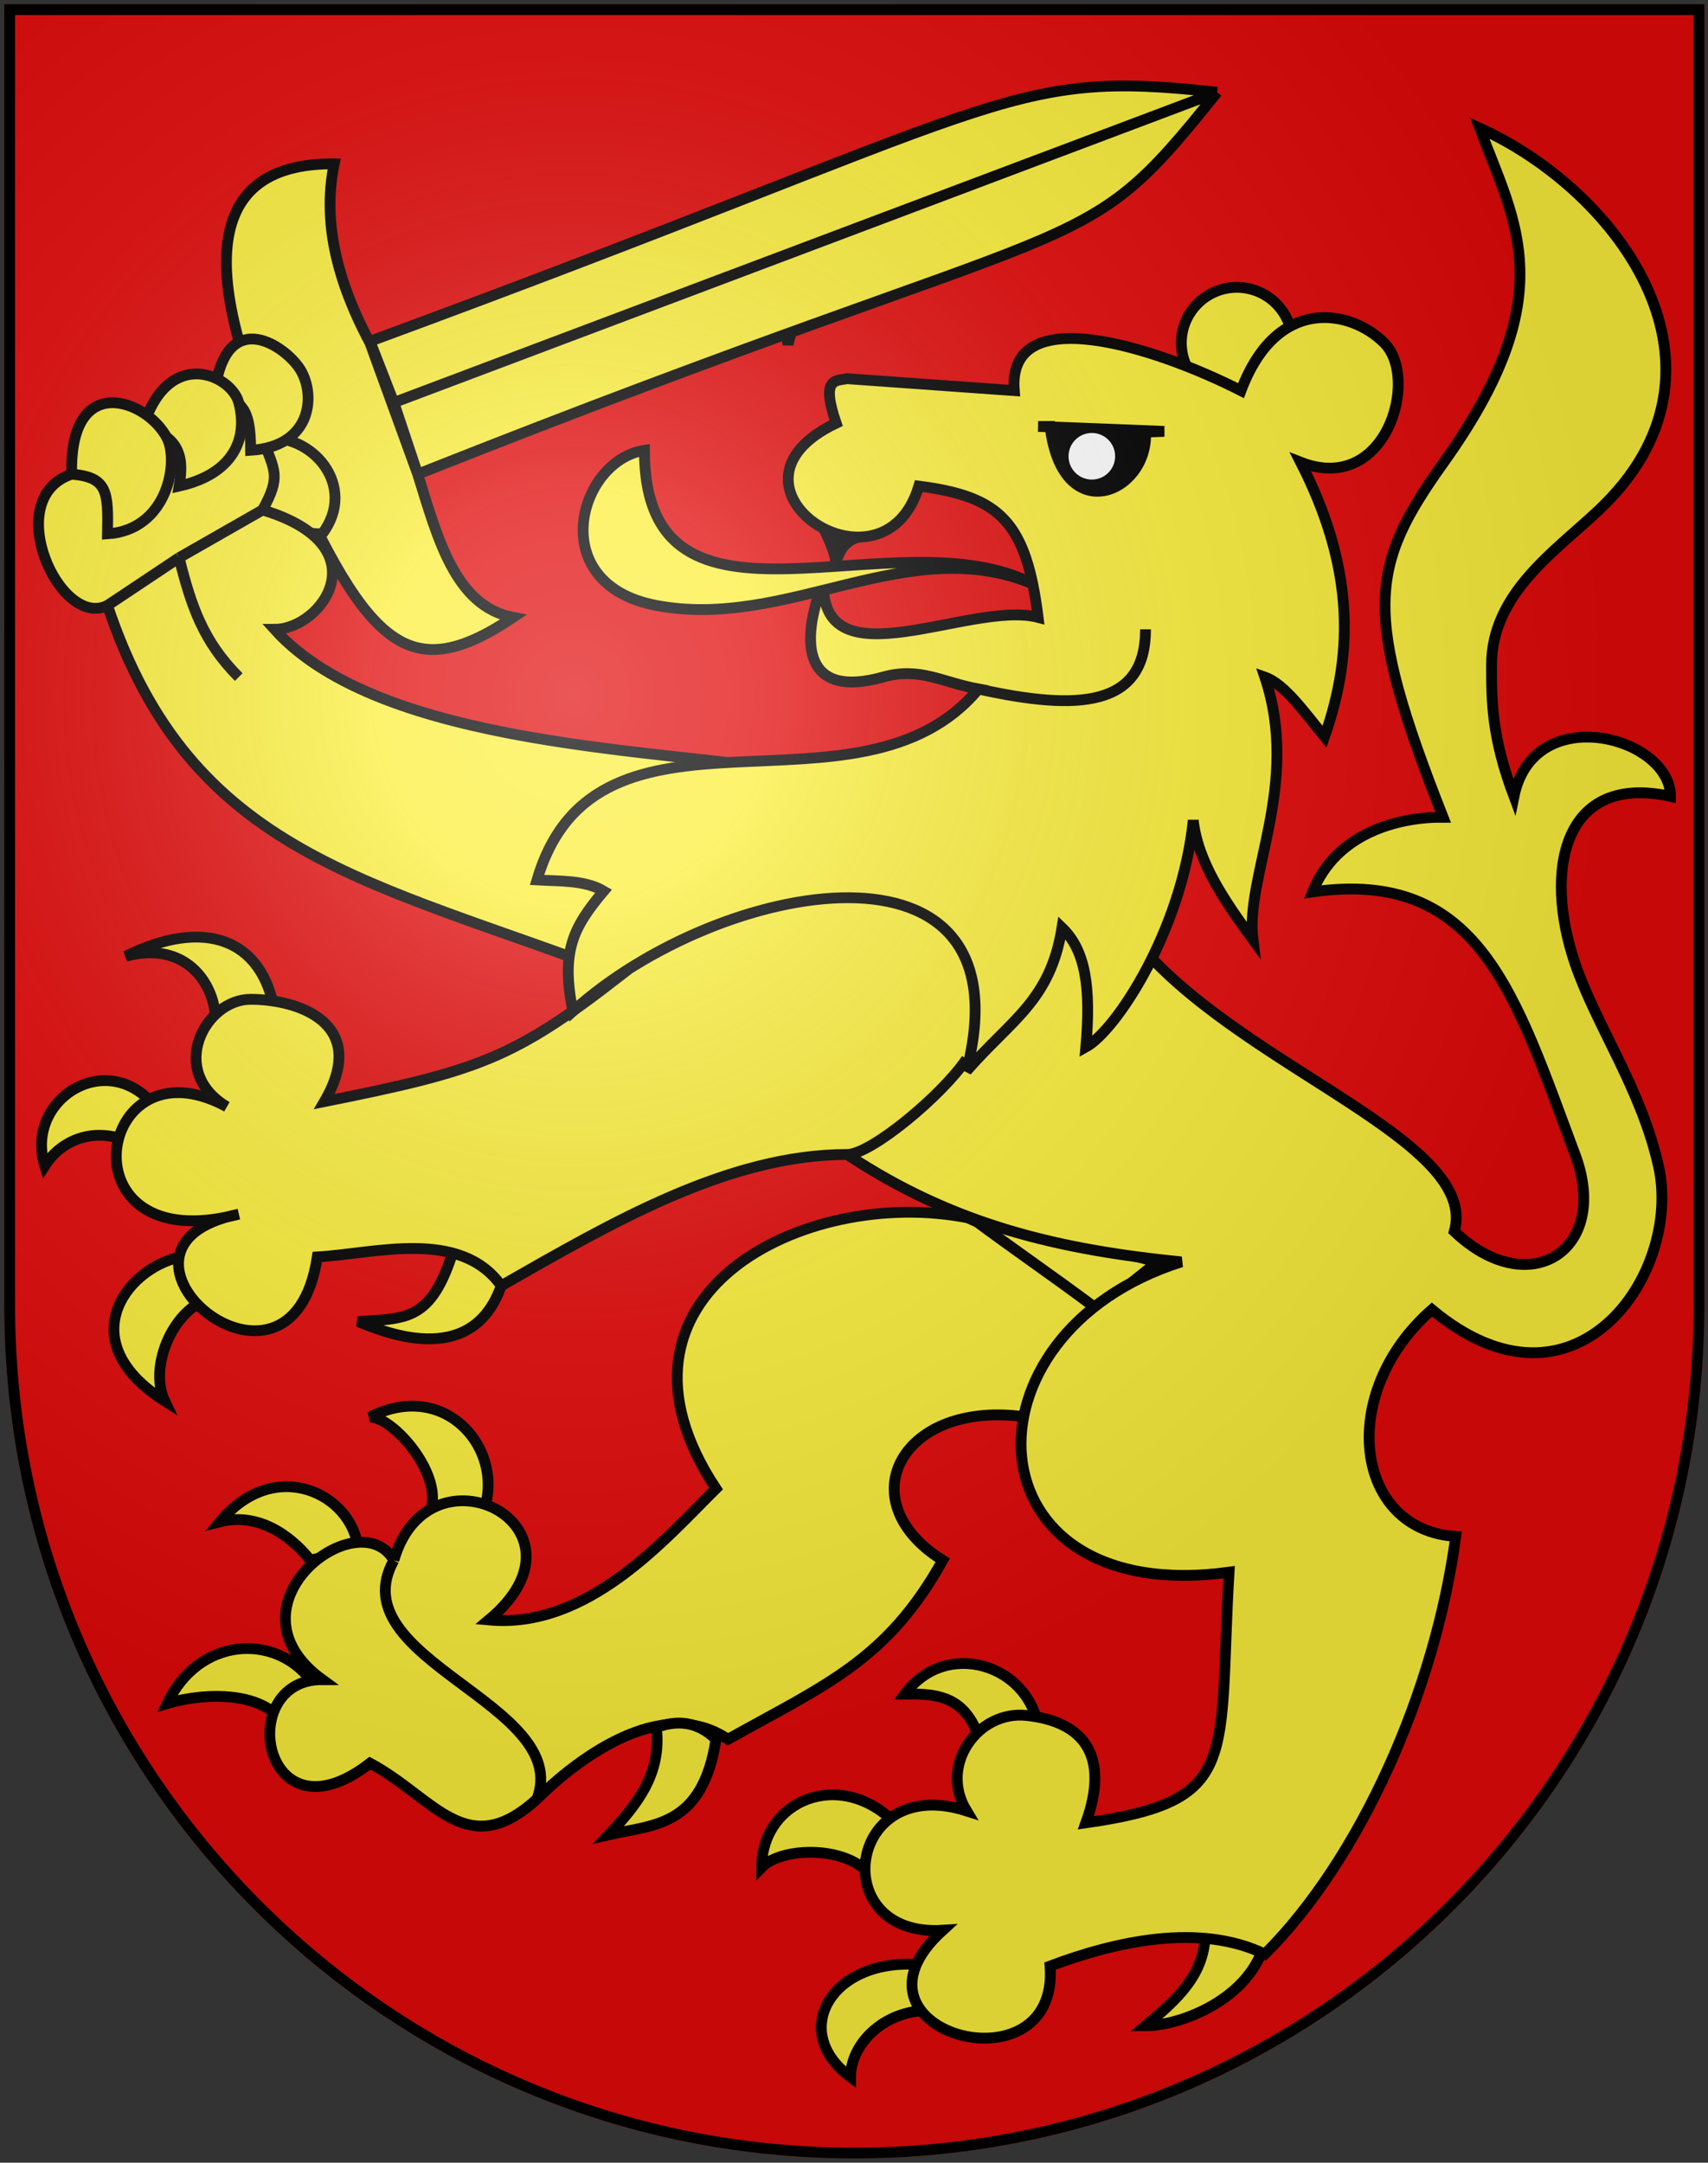 <svg xmlns="http://www.w3.org/2000/svg" width="158" height="200" viewBox="0 0 158 200" fill="none"><rect x="0" y="0" width="158" height="200" fill="#333333" stroke="none"/><path d="M0.393 0.393V120.673C0.393 164.267 35.599 199.607 79.029 199.607C122.46 199.607 157.667 164.267 157.667 120.673V0.393H0.393Z" fill="#E20909"/><path fill-rule="evenodd" clip-rule="evenodd" d="M72.084 28.309C72.48 29.491 72.682 30.672 72.895 31.853C73.198 30.507 73.644 29.666 74.705 28.697" fill="black"/><path d="M72.084 28.309C72.48 29.491 72.682 30.672 72.895 31.853C73.198 30.507 73.644 29.666 74.705 28.697" stroke="black"/><path fill-rule="evenodd" clip-rule="evenodd" d="M76.016 48.493C76.544 49.629 77.115 50.764 77.326 51.9C77.751 50.918 78.065 49.886 79.948 49.541C78.571 49.536 77.207 49.468 76.016 48.493Z" fill="black" stroke="black"/><path fill-rule="evenodd" clip-rule="evenodd" d="M47.47 57.095C42.092 56.052 40.491 49.778 38.64 43.85C102.656 18.464 99.345 25.087 112.59 8.531C92.723 6.323 93.827 9.635 34.225 31.561L36.433 37.228L38.64 43.85L34.225 31.709C30.706 25.134 29.958 19.771 30.914 15.153C20.316 15.074 17.669 22.879 25.395 40.539C33.789 59.725 37.536 63.717 47.47 57.095Z" fill="#FCEF3C"/><path d="M38.64 43.85C40.491 49.778 42.092 56.052 47.47 57.095C37.536 63.717 33.789 59.725 25.395 40.539C17.669 22.879 20.316 15.074 30.914 15.153C29.958 19.771 30.706 25.134 34.225 31.709L38.64 43.85ZM38.64 43.85C102.656 18.464 99.345 25.087 112.59 8.531M38.64 43.85L36.433 37.228M112.59 8.531C92.723 6.323 93.827 9.635 34.225 31.561L36.433 37.228M112.59 8.531L36.433 37.228" stroke="black"/><path fill-rule="evenodd" clip-rule="evenodd" d="M6.632 43.85C0.01 46.058 5.529 58.199 9.944 55.991L27.603 46.058L24.292 37.228L6.632 43.85Z" fill="#FCEF3C" stroke="black"/><path fill-rule="evenodd" clip-rule="evenodd" d="M29.812 49.369C33.123 44.954 28.892 39.97 24.293 40.539C25.399 43.571 26.025 44.001 24.293 47.161C25.289 48.555 27.604 49.369 29.812 49.369Z" fill="#FCEF3C" stroke="black"/><path fill-rule="evenodd" clip-rule="evenodd" d="M19.877 36.124C22.084 37.228 23.188 37.228 23.188 41.643C29.075 41.283 29.25 36.162 27.603 33.917C25.951 31.665 20.924 28.604 19.877 36.124Z" fill="#FCEF3C" stroke="black"/><path fill-rule="evenodd" clip-rule="evenodd" d="M13.254 39.435C16.761 40.395 17.011 42.435 16.565 44.954C21.535 43.85 22.992 40.598 22.084 37.228C21.385 34.635 15.589 32.024 13.254 39.435Z" fill="#FCEF3C" stroke="black"/><path fill-rule="evenodd" clip-rule="evenodd" d="M6.633 43.85C9.956 44.122 10.027 45.487 9.944 49.369C15.491 49.009 16.566 42.746 15.463 40.539C13.683 36.98 6.391 34.213 6.633 43.85Z" fill="#FCEF3C" stroke="black"/><path fill-rule="evenodd" clip-rule="evenodd" d="M25.397 93.518C24.293 86.896 18.992 84.785 11.627 88.433C16.686 87.073 19.431 90.3 19.878 93.518H25.397Z" fill="#FCEF3C" stroke="black"/><path fill-rule="evenodd" clip-rule="evenodd" d="M14.358 102.348C9.944 96.829 2.237 101.667 4.14 107.808C5.591 105.516 8.608 104.071 12.151 105.659L14.358 102.348Z" fill="#FCEF3C" stroke="black"/><path fill-rule="evenodd" clip-rule="evenodd" d="M16.564 116.264C11.46 117.443 6.684 124.157 15.237 129.564C13.651 126.216 16.268 120.515 19.877 120.008L16.564 116.264Z" fill="#FCEF3C" stroke="black"/><path fill-rule="evenodd" clip-rule="evenodd" d="M44.16 140.979C47.568 135.085 41.725 127.219 34.227 131.045C36.434 131.045 41.192 136.574 39.745 139.875L44.16 140.979Z" fill="#FCEF3C" stroke="black"/><path fill-rule="evenodd" clip-rule="evenodd" d="M33.122 143.186C32.599 138.204 25.479 134.566 20.342 140.731C24.451 139.703 27.534 142.785 28.707 144.29L33.122 143.186Z" fill="#FCEF3C" stroke="black"/><path fill-rule="evenodd" clip-rule="evenodd" d="M28.708 155.327C25.427 151.07 18.416 151.328 15.463 157.535C19.066 156.476 24.603 156.354 26.5 159.742L28.708 155.327Z" fill="#FCEF3C" stroke="black"/><path fill-rule="evenodd" clip-rule="evenodd" d="M96.034 159.742C95.185 153.971 87.533 151.475 83.705 156.66C86.998 156.612 89.654 156.898 90.897 161.797L96.034 159.742Z" fill="#FCEF3C" stroke="black"/><path fill-rule="evenodd" clip-rule="evenodd" d="M82.79 168.572C77.653 163.435 70.461 166.517 70.461 172.681C72.352 170.736 78.68 170.627 80.735 173.709L82.79 168.572Z" fill="#FCEF3C" stroke="black"/><path fill-rule="evenodd" clip-rule="evenodd" d="M86.102 181.817C77.315 180.43 72.688 187.679 78.681 192.091C78.681 189.008 81.763 185.926 85.873 185.926L86.102 181.817Z" fill="#FCEF3C" stroke="black"/><path fill-rule="evenodd" clip-rule="evenodd" d="M89.506 112.618C74.407 109.647 54.398 119.791 66.233 137.667C61.509 142.351 54.368 150.661 45.221 149.808C55.57 141.183 39.667 133.027 36.433 144.29C31.296 153.536 52.989 157.535 49.677 166.364C52.989 157.535 31.288 153.531 36.433 144.29C33.184 138.677 20.366 148.46 29.81 155.327C21.602 155.305 24.292 170.779 34.225 163.053C40.151 166.214 43.159 172.319 49.677 166.364C52.989 163.053 61.079 156.563 67.337 160.846C76.356 155.804 82.067 153.536 87.204 144.29C78.374 138.771 83.434 129.357 94.93 131.045L103.76 118.904L89.506 112.618Z" fill="#FCEF3C"/><path d="M36.433 144.29C39.667 133.027 55.57 141.183 45.221 149.808C54.368 150.661 61.509 142.351 66.233 137.667C54.398 119.791 74.407 109.647 89.506 112.618L103.76 118.904L94.93 131.045C83.434 129.357 78.374 138.771 87.204 144.29C82.067 153.536 76.356 155.804 67.337 160.846C61.079 156.563 52.989 163.053 49.677 166.364M36.433 144.29C31.296 153.536 52.989 157.535 49.677 166.364M36.433 144.29C31.288 153.531 52.989 157.535 49.677 166.364M36.433 144.29C33.184 138.677 20.366 148.46 29.81 155.327C21.602 155.305 24.292 170.779 34.225 163.053C40.151 166.214 43.159 172.319 49.677 166.364" stroke="black"/><path fill-rule="evenodd" clip-rule="evenodd" d="M89.412 112.282C93.827 115.593 97.138 117.8 101.553 121.111L107.072 116.697L89.412 112.282Z" fill="#FCEF3C" stroke="black"/><path fill-rule="evenodd" clip-rule="evenodd" d="M46.366 118.904C43.603 126.813 35.087 122.974 33.121 122.215C37.572 121.906 39.89 122.235 41.951 115.593C43.572 116.323 45.481 116.334 46.366 118.904Z" fill="#FCEF3C" stroke="black"/><path fill-rule="evenodd" clip-rule="evenodd" d="M66.234 160.846C64.98 168.999 60.401 168.73 56.301 169.676C58.9 166.928 61.233 164.048 60.716 159.742C62.643 159.057 64.505 159.16 66.234 160.846Z" fill="#FCEF3C" stroke="black"/><path fill-rule="evenodd" clip-rule="evenodd" d="M117.006 179.609C115.675 184.826 109.28 187.335 105.969 187.335C108.777 184.973 111.58 182.608 111.487 178.505L117.006 179.609Z" fill="#FCEF3C" stroke="black"/><path fill-rule="evenodd" clip-rule="evenodd" d="M117.005 180.713C125.847 171.887 132.752 156.397 134.665 142.082C125.276 141.484 123.628 128.838 132.458 121.111C145.702 132.149 155.636 117.8 153.428 107.867C151.841 100.723 147.66 94.85 145.702 89.103C142.76 80.468 144.599 71.444 154.532 73.651C154.532 68.132 141.859 64.727 140.051 73.655C137.976 68.132 137.976 64.821 137.976 61.51C137.976 54.888 143.847 50.993 147.91 47.161C161.738 34.117 149.889 17.756 136.872 11.842C140.184 20.672 144.599 27.294 133.561 42.746C126.669 52.395 125.991 56.548 133.492 75.575C129.468 75.548 123.628 76.962 121.42 82.481C136.872 80.273 140.153 91.966 145.702 106.763C149.013 115.593 141.464 120.481 134.531 113.879C136.872 105.659 115.902 99.037 105.968 87.999C100.124 77.787 85.382 76.078 73.96 71.444C61.819 69.236 35.329 69.236 25.396 58.199C29.811 58.199 35.329 50.473 24.292 47.161L16.566 51.576L9.943 55.991C17.669 79.17 34.225 81.377 57.404 90.207C47.47 97.933 44.159 99.037 30.006 101.874C34.225 94.622 27.603 92.414 23.188 92.414C18.952 92.414 15.462 99.037 20.981 102.348C8.84 95.726 5.528 116.696 22.084 112.282C7.056 115.305 26.927 132.347 29.352 116.239C34.698 115.929 42.558 113.577 46.367 118.904C56.49 113.127 67.337 106.763 78.375 106.763C88.308 113.385 98.242 115.593 109.279 116.696C88.308 123.319 89.412 148.705 113.694 145.393C112.667 162.859 114.833 166.517 100.449 168.572C102.672 162.407 100.309 159.198 94.931 158.638C90.49 158.176 86.815 163.199 89.412 167.468C78.319 163.917 76.386 179.192 87.204 178.505C76.896 187.883 98.023 193.699 97.138 181.817C103.171 179.542 110.973 177.786 117.005 180.713Z" fill="#FCEF3C"/><path d="M16.566 51.576L24.292 47.161C35.329 50.473 29.811 58.199 25.396 58.199C35.329 69.236 61.819 69.236 73.96 71.444C85.382 76.078 100.124 77.787 105.968 87.999C115.902 99.037 136.872 105.659 134.531 113.879C141.464 120.481 149.013 115.593 145.702 106.763C140.153 91.966 136.872 80.273 121.42 82.481C123.628 76.962 129.468 75.548 133.492 75.575C125.991 56.548 126.669 52.395 133.561 42.746C144.599 27.294 140.184 20.672 136.872 11.842C149.889 17.756 161.738 34.117 147.91 47.161C143.847 50.993 137.976 54.888 137.976 61.51C137.976 64.821 137.976 68.132 140.051 73.655C141.859 64.727 154.532 68.132 154.532 73.651C144.599 71.444 142.76 80.468 145.702 89.103C147.66 94.85 151.841 100.723 153.428 107.867C155.636 117.8 145.702 132.149 132.458 121.111C123.628 128.838 125.276 141.484 134.665 142.082C132.752 156.397 125.847 171.887 117.005 180.713C110.973 177.787 103.171 179.542 97.138 181.817C98.023 193.699 76.896 187.883 87.204 178.505C76.386 179.192 78.319 163.917 89.412 167.468C86.815 163.199 90.49 158.176 94.931 158.638C100.309 159.198 102.672 162.407 100.449 168.572C114.833 166.517 112.667 162.859 113.694 145.393C89.412 148.705 88.308 123.319 109.279 116.696C98.242 115.593 88.308 113.385 78.375 106.763M16.566 51.576C17.669 55.991 18.773 59.303 22.084 62.614M16.566 51.576L9.943 55.991C17.669 79.17 34.225 81.377 57.404 90.207C47.47 97.933 44.159 99.037 30.006 101.874C34.225 94.622 27.603 92.414 23.188 92.414C18.952 92.414 15.462 99.037 20.981 102.348C8.84 95.726 5.528 116.696 22.084 112.282C7.056 115.305 26.927 132.347 29.352 116.239C34.698 115.929 42.558 113.577 46.367 118.904C56.49 113.127 67.337 106.763 78.375 106.763M78.375 106.763C80.582 106.763 87.204 101.244 89.412 97.933" stroke="black"/><path fill-rule="evenodd" clip-rule="evenodd" d="M119.553 31.709C119.553 33.072 119.012 34.378 118.049 35.342C117.085 36.305 115.779 36.846 114.416 36.846C113.054 36.846 111.747 36.305 110.784 35.342C109.821 34.378 109.279 33.072 109.279 31.709C109.279 30.347 109.821 29.04 110.784 28.077C111.747 27.113 113.054 26.572 114.416 26.572C115.779 26.572 117.085 27.113 118.049 28.077C119.012 29.04 119.553 30.347 119.553 31.709Z" fill="#FCEF3C" stroke="black"/><path fill-rule="evenodd" clip-rule="evenodd" d="M115.902 86.896C115.163 80.987 120.317 72.547 117.005 62.614C118.845 63.259 120.684 65.894 122.524 68.132C125.376 60.028 125.094 52.116 120.317 42.746C128.195 45.829 131.354 35.02 128.043 31.709C124.945 28.612 118.109 27.294 114.798 36.124C106.903 32.105 93.132 27.663 93.827 36.124L78.375 35.02C77.313 35.239 75.903 34.901 77.347 39.13C65.13 44.954 81.686 55.991 84.997 44.954C92.516 45.911 94.931 48.265 96.034 57.095C89.804 55.475 75.9 63.346 76.167 53.784C73.876 59.649 74.485 64.635 81.686 62.614C85.101 61.655 87.091 63.091 90.516 63.717C79.478 76.962 55.196 62.614 49.678 81.377C51.789 81.495 54.093 81.377 55.842 82.404C52.989 85.792 51.885 87.999 52.989 93.518C66.566 81.22 95.343 75.979 89.412 99.037C93.582 94.261 97.148 92.558 98.242 85.792C100.433 87.89 100.929 91.344 100.449 96.829C103.285 95.263 109.341 85.977 110.383 75.858C110.806 79.715 113.278 83.315 115.902 86.896Z" fill="#FCEF3C"/><path d="M90.516 63.717C87.091 63.091 85.101 61.655 81.686 62.614C74.485 64.635 73.876 59.649 76.167 53.784C75.9 63.346 89.804 55.475 96.034 57.095C94.931 48.265 92.516 45.911 84.997 44.954C81.686 55.991 65.13 44.954 77.347 39.13C75.903 34.901 77.313 35.239 78.375 35.02L93.827 36.124C93.132 27.663 106.903 32.105 114.798 36.124C118.109 27.294 124.945 28.612 128.043 31.709C131.354 35.02 128.195 45.829 120.317 42.746C125.094 52.116 125.376 60.028 122.524 68.132C120.684 65.894 118.845 63.259 117.005 62.614C120.317 72.547 115.163 80.987 115.902 86.896C113.278 83.315 110.806 79.715 110.383 75.858C109.341 85.977 103.285 95.263 100.449 96.829C100.929 91.344 100.433 87.89 98.242 85.792C97.148 92.558 93.582 94.261 89.412 99.037C95.343 75.979 66.566 81.22 52.989 93.518C51.885 87.999 52.989 85.792 55.842 82.404C54.093 81.377 51.789 81.495 49.678 81.377C55.196 62.614 79.478 76.962 90.516 63.717ZM90.516 63.717C99.762 65.772 105.968 65.391 105.968 58.199" stroke="black"/><path fill-rule="evenodd" clip-rule="evenodd" d="M96.035 39.435H97.139C98.287 48.949 106.243 45.608 105.969 39.961L107.701 39.893L96.035 39.435Z" fill="black" stroke="black"/><path fill-rule="evenodd" clip-rule="evenodd" d="M95.671 54.056C82.906 47.323 59.623 61.042 59.612 41.643C53.502 42.58 50.298 54.015 60.716 55.991C72.948 58.311 84.038 49.08 95.671 54.056Z" fill="#FCEF3C" stroke="black"/><path fill-rule="evenodd" clip-rule="evenodd" d="M102.657 42.195C102.657 42.634 102.482 43.055 102.172 43.365C101.862 43.676 101.44 43.85 101.001 43.85C100.562 43.85 100.141 43.676 99.831 43.365C99.52 43.055 99.346 42.634 99.346 42.195C99.346 41.756 99.52 41.334 99.831 41.024C100.141 40.714 100.562 40.539 101.001 40.539C101.44 40.539 101.862 40.714 102.172 41.024C102.482 41.334 102.657 41.756 102.657 42.195Z" fill="white" stroke="white"/><path d="M0.393 0.393V120.673C0.393 164.267 35.599 199.607 79.029 199.607C122.46 199.607 157.667 164.267 157.667 120.673V0.393H0.393Z" fill="url(#paint0_radial_657_68517)"/><path d="M0.893 120.673V0.893H157.167V120.673C157.167 163.993 122.182 199.107 79.029 199.107C35.877 199.107 0.893 163.993 0.893 120.673Z" stroke="black"/><defs><radialGradient id="paint0_radial_657_68517" cx="0" cy="0" r="1" gradientUnits="userSpaceOnUse" gradientTransform="translate(53.303 63.982) scale(95.546 99.607)"><stop stop-color="white" stop-opacity="0.314"/><stop offset="0.19" stop-color="white" stop-opacity="0.251"/><stop offset="0.6" stop-color="#6B6B6B" stop-opacity="0.125"/><stop offset="1" stop-opacity="0.125"/></radialGradient></defs></svg>